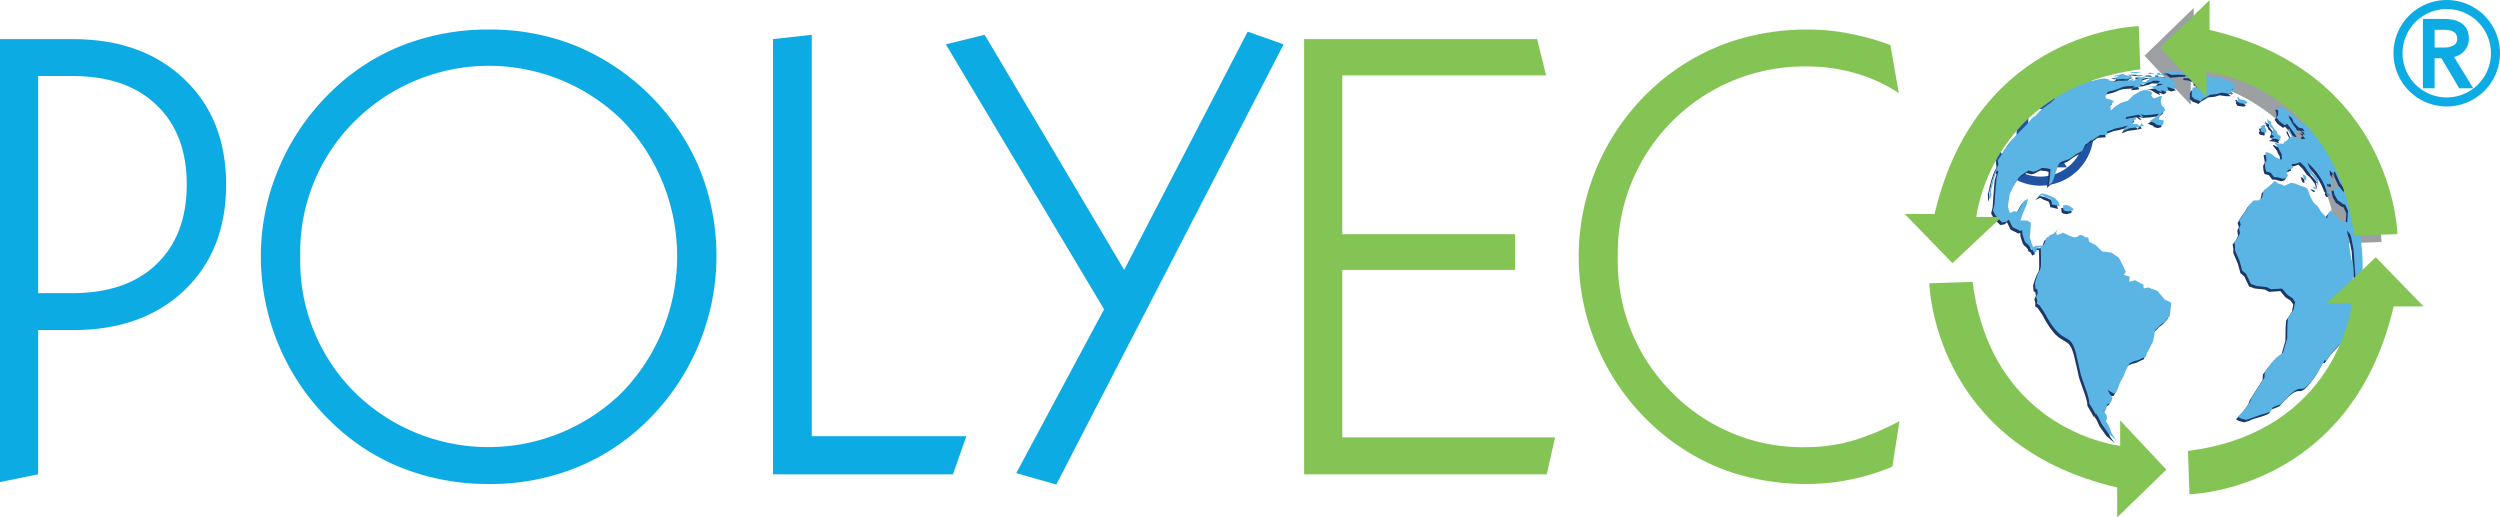 <svg xmlns="http://www.w3.org/2000/svg" xmlns:xlink="http://www.w3.org/1999/xlink" width="289.915" height="60" viewBox="0 0 289.915 60"><defs><clipPath id="a"><path d="M8418.17,2026.422l5.362,5.7v-2.938s14.871,1.558,17.114,19.012l5.013-.171s-.35-18.668-21.782-23.681v-3.458Z" transform="translate(-8418.17 -2020.889)" fill="none"/></clipPath><clipPath id="b"><path d="M8316.521,2072.836l-.476.178-.56.151-.18.176-.683.177.354-.146.061-.181-.562.209-.685.029h-.533l-.508.119-.176-.093-.444-.055.206-.059-.412-.122-.3-.054-.445.054-.863.21-.5-.029-.68.029a40.606,40.606,0,0,0-3.74,2.017h.506l-.087.176-.392.357-.977.711-.35.326-.54.626-.061-.15-.267.358-.474.535-1.986,2.045-1.483,2.222.063.506-.359.774-.237.711-.239.888v.152l-.177.618.028.387v.506l.178-.506-.058-.5.181-.653.119-.594.383-1.123.182.146-.206.713-.095,1.009-.059.711-.094,1.423-.174.682.239.447.264.353.563.566.506-.089.271-.24.115.24.3.623.354.177.27.117.235.153.271-.093.029.445.085.3.178.535.209.3v-.088l.388.415.057.267.21.057.234.417.271-.148.028-.447.444-.087.029.358c.086,3.134-.013,1.408-.679,3.792l.053.654.211.119.058.415-.178.415.12.448-.028.354.3.205.559.835c2.18,4.161,2.928,1.973,3.651,4.687l.147.649.329,1.431c.1.839,1.127,2.928,1.064,3.738l.478.8.357.645-.089-.316.323.5.371.785.357.493.4.576.982.846-.535-.745-.239-.645-.208-.481-.267-.391.121-.2v-.424l-.18-.267-.211-.378.3.025.061-.329.032-.316.473-.272.178-.506-.238-.353-.324-.563.324.173.325.209h.267l.239-.477.357-.979.291-.445.271-.707.477-.888.44-.213.566-.148.475-.235.387-.152.119-.383.74-1.427.242-1.331.291-.214.388-.382.386-.3.625-.683.176-1.542-.771-.39-.859-1.007-1.069-.387-.506.119-.028-.448-.233-.111-.746-.391-.657.181v-.239l.062-.356-.707-.206.233-.353-.3-.682-.5-.951-.859-.6-1.1-.143-.711-.712-.774-.393-.114-.5-.3-.031c-.612-.4-.7-.267-.854-.135-.18.155-.445.311-1.754-.4l-.711.3-.094-.328.181-.329-.506.505-.39.122-.172.207-.273.146-.233.711-.237.183h-.684l-.354.177-.18-.449-.206-.679.057-.654.061-1.069-.39-.237-.827-.028.24-.682.506-1.187.144-.623-.474.234-.267.417-.478.888-.382-.12-.506.214-.239-.712.21-1.427a8.476,8.476,0,0,1,.859-1.635c.386-.736.889-.771,1.308-1.153l.588.148.329-.092.684-.354.624.058.354.089-.062.806-.144,1.064.41-.353c.123-.271.271-.776.6-1.752s.859-.505,1.689-1.159,1.16-.592,1.215-.833l.356-.682h.114l.425-.383.234-.06.861-.594.919-.057-.062-.354.951-.358.591-.124.925-.236-.3.212-.233.383.682-.269.922-.113.707-.153-.239-.325-.233.356-.292-.272-.506.036v-.353l.384-.212-.092-.234-1.127.205.087-.237.653-.121.806-.149.3.27h.233l-.354-.327.534.122.826-.065.806-.12-.3.329-.793.539.617.234.115.149.451.116.383-.116.063-.475-.564-.088.059-.325.206-.329.476-.417-.147-.322-.238-.212-.147-.535.147-.619-.268.06-.683.265-.295-.357.114-.294-.206-.24-.62-.119-.474.119-.895.506-.207.234-.386.392-.8.234-.716.448-.474.471-.089-.623.442-.477-.5-.206-.442-.116-.059-.3.238-.357c-.033-.181.592-.146,1.332-.471a2.274,2.274,0,0,1,.92-.269l.593-.031.329-.029-.268.206.711-.058.3-.059-.181-.329h.53l.863-.235.21-.119.77.026-.325.328.654.031-.148.087-.478.122-.325.029-.8.119h.5l.3.181.382.235.479.207-.149-.265.24.058.266.119.355-.177-.121-.357.386.088.3.118.534-.148-.234-.206-.391-.269.33-.117-.33-.3-.353-.093-.118-.206h-.355l-.2.029-.362-.117-.588.117.354-.146-.416.028-.686.18.032.206-.444.265-.42-.088v-.177l.329-.269.567-.177.321-.122Z" transform="translate(-8298.332 -2072.774)" fill="none"/></clipPath><clipPath id="c"><path d="M8334.756,2164.722l.622-.268.385.237.265.092.3.119.15.294.055.357.328.056.563.15-.115-.47-.418-.475-.95-.417-.62-.148Z" transform="translate(-8334.756 -2164.249)" fill="none"/></clipPath><clipPath id="d"><path d="M8344.135,2177.693l-.261-.176Z" transform="translate(-8343.874 -2177.517)" fill="none"/></clipPath><clipPath id="e"><path d="M8355.159,2173.364l.03.506.205.148.386.058.474-.116.152-.152-.535-.383-.271-.092Z" transform="translate(-8355.159 -2173.331)" fill="none"/></clipPath><clipPath id="f"><path d="M8393.977,2072.1l-.266.041.309.067.468-.108-.312.129.11-.021-.132.2-.332.02.373.111.624-.068.493.068.354-.153.223-.247.378-.089-.291-.067-.31.156-.225-.041-.2-.048-.377-.156Z" transform="translate(-8393.711 -2071.9)" fill="none"/></clipPath><clipPath id="g"><path d="M8406.431,2070.44l.469.108.469.023.16-.047.354-.02-.646-.089Z" transform="translate(-8406.431 -2070.416)" fill="none"/></clipPath><clipPath id="h"><path d="M8412.569,2072.634v.222l.265-.041.49-.161-.355-.021Z" transform="translate(-8412.569 -2072.634)" fill="none"/></clipPath><clipPath id="i"><path d="M8420.179,2070.94l.267.1.473.031.046-.06-.416-.122Z" transform="translate(-8420.179 -2070.894)" fill="none"/></clipPath><clipPath id="j"><path d="M8427.518,2071.127l-.131.1.566.03.713.105.028-.122-.917-.087.055-.133-.417-.016Z" transform="translate(-8427.387 -2071.007)" fill="none"/></clipPath><clipPath id="k"><path d="M8433.831,2069.364l.4.237.3.1.115.131,1.158-.1,1.1-.031h.7l-.494-.1-1.245-.13-1.094-.123-.028.136-.325-.165Z" transform="translate(-8433.831 -2069.319)" fill="none"/></clipPath><clipPath id="l"><path d="M8450.142,2072.764h-.629l-.041.191.6.062.6.253v.283l.107.1.36.122-.23.072-.5.041.539.093-.12.224-.4-.028-.16.339v.236l-.011.418.312.313.4.129.3.133.271-.263.5-.284.32-.206.8-.092.543-.161.757.1h.556l-.391-.341.453.136.171-.063-.14-.189-.259-.047.275-.1.28-.029-.243-.224.136-.016-.283-.189.262-.077.174-.076-.556-.1-1.18-.471-1.82-.236-.691-.121Z" transform="translate(-8449.472 -2072.69)" fill="none"/></clipPath><clipPath id="m"><path d="M8489.519,2089.988l.078.079.073.16-.028.152.18.282.721.084.246-.084-.231-.3-.524-.123-.181-.042-.1-.211Z" transform="translate(-8489.519 -2089.988)" fill="none"/></clipPath><clipPath id="n"><path d="M8508.132,2111.606h-.183l.083.3-.111.177.124.205.522.121.057-.209-.086-.312-.177-.19.148-.164-.239-.029Z" transform="translate(-8507.921 -2111.506)" fill="none"/></clipPath><clipPath id="o"><path d="M8510.776,2109.446l.188.1.145.077-.114-.224-.133-.088Z" transform="translate(-8510.776 -2109.31)" fill="none"/></clipPath><clipPath id="p"><path d="M8512.886,2106.439l.033.072.061.316.2.237.094.252.182.119.163.253-.077.222-.058.147-.095.147.354.195-.169.118-.254.135.646.059.529.207-.108-.236.137-.076-.106-.269-.271-.144-.149-.4-.2-.177-.283-.421-.152-.177-.013-.293-.35-.212-.082-.177Z" transform="translate(-8512.886 -2106.334)" fill="none"/></clipPath><clipPath id="q"><path d="M8492.7,2097.992l-.013.514-.212.2.364.49.612.458.288-.165.416.519.488.669.391.045-.209-.415-.045-.266-.357-.464-.4-.68-.1-.342-.013-.148.395.383.161.505.62.636.464.092.226.345-.13-.045-.306-.047.306.208.176.31-.147-.134-.152.15.317.447-.23-.016-.334.047-.282-.136-.255-.117-.379-.123-.229-.5-.132-.353-.153.092.181.383.161.281.078.164-.181.144-.19.033-.106.181-.045.131-.2.088h-.168l-.018.194-.18.059-.325-.059-.028.131-.433-.237-.122.045.266.341.239.3.078.222.239.43.045.64-.227-.029-.593-.27-.222-.224-.391-.218-.295-.1-.2.028.144.876-.2.4.041.534.115.4.514.131.382.514.419.021.622.181.354-.088.246-.338-.181-.2.161-.38.583-.243-.159-.442.534-.072.464-.173.515.506.448.648.395.333.559.732.181.67.013-.421-.1-.4.312.176-.222-.269-.291-.354-.342-.358-.345-.551-.316-.738.065.111a7.293,7.293,0,0,1,2.117,3.025l.127.157-.062.224.2.27h.2l-.248-.562.3.381.1-.068-.354-.442-.181-.582.243.136.065-.136.406.136-.044-.333-.288-.627-.028-.707.316.306.267.338-.132-.359.132-.177.3.666.317.689.514.694-.124.362-.477-.623-.348.057-.367.176.153.687.394.683.168.088.448.328.238.059.325.712-.058.859-.032.475-.534-.206-.062.088-.345-.152-.328-.442-.3-.206-.262-.535-.387.443-.119.563-.235-.294-.506-.538-.3-.531-.526-.478-.361-.646-.182-.535-.173-.421-.323-.206-.452-.118-.675-.295-.477-.063-.744.358-.234-.143-.448-.123-.449-.327-.229.27-.511.441-.529.415-.182.8-.382.326-.629.031-.493.531-.243.419-.439.625-.449.741.154.475-.183.413.087.594-.238.506-.41.5.084.477v.506l.536,1.246.3,1.1.439.357.57,1.188.688.238,1.117.115.535.262,1.271-.086.6.715.617.415.3.444-.181.86-.655.982-.058.769-.028,1.607-.243.8-.234.826-.831.629-.619.736-.678.9-.03.65-.751,1.164-.744,1.152-.2.534-.716.978-.679.707.3.186.646.181.65-.218a16.611,16.611,0,0,1,1.846-.612c.769-.3.357-.572.747-.688l.831-.32c1.556-1.784,1.962-1.777,2.3-1.768s.614.017,1.935-1.829l.8-1.485.2.058.769-1.069.929-.979,1-1.686.809-1.813-.143-.029-.3-.263.209-.715c.174-.416-.271-1.332-.271-2.081a8.8,8.8,0,0,1,.182-1.547,4.118,4.118,0,0,0-.3-1.689l-.469-3.233.349.417.12.358.275,1.366.229,3.318.122,2.471.112-.124.3-.56.153-.563a21.9,21.9,0,0,0,0-5.079,22.28,22.28,0,0,0-2.94-9.2,23.1,23.1,0,0,0-3.914-5l.028.293-.182-.189-.321-.176-.068-.181-.246-.341-.736-.552-.773-.535-.646-.024Z" transform="translate(-8487.605 -2097.547)" fill="none"/></clipPath><clipPath id="r"><path d="M8548.081,2159.076l.356.29.186-.108-.424-.228Z" transform="translate(-8548.081 -2159.029)" fill="none"/></clipPath><clipPath id="s"><path d="M8540.481,2149.855l.137.4.239.113-.014-.425-.2-.2-.218-.068Z" transform="translate(-8540.425 -2149.674)" fill="none"/></clipPath><clipPath id="t"><path d="M8534.538,2151.557l-.234-.224Z" transform="translate(-8534.304 -2151.333)" fill="none"/></clipPath><clipPath id="u"><path d="M8543.539,2148.242l.067.088-.113-.4Z" transform="translate(-8543.493 -2147.935)" fill="none"/></clipPath></defs><g transform="translate(1007.952 5081.305)"><path d="M9271.97,2980.038h-.757V2972.6h2.185a4.617,4.617,0,0,1,1.014.1,2.292,2.292,0,0,1,.81.341,1.619,1.619,0,0,1,.53.615,2.054,2.054,0,0,1,.188.925,1.815,1.815,0,0,1-.546,1.329,1.911,1.911,0,0,1-.6.394,2.618,2.618,0,0,1-.756.189l2.174,3.54h-.924l-2.06-3.477h-1.26Zm0-4.128h1.313a2.519,2.519,0,0,0,1.407-.331,1.116,1.116,0,0,0,.494-.993,1.29,1.29,0,0,0-.137-.62,1.115,1.115,0,0,0-.378-.41,1.728,1.728,0,0,0-.588-.231,3.707,3.707,0,0,0-.768-.074h-1.344Z" transform="translate(-10045.009 -8042.228)" fill="#2053a4"/><path d="M9275.049,2978.638h-1.631l-2.06-3.477h-.79v3.477h-1.355V2970.6h2.484a4.945,4.945,0,0,1,1.08.112,2.585,2.585,0,0,1,.913.387,1.917,1.917,0,0,1,.628.727,2.355,2.355,0,0,1,.221,1.059,2.12,2.12,0,0,1-.636,1.543,2.222,2.222,0,0,1-.691.456,2.75,2.75,0,0,1-.388.131Zm-1.289-.6h.217l-2.144-3.49.475-.049a2.309,2.309,0,0,0,.67-.167,1.619,1.619,0,0,0,.506-.332,1.513,1.513,0,0,0,.456-1.115,1.769,1.769,0,0,0-.157-.791,1.307,1.307,0,0,0-.433-.5,1.993,1.993,0,0,0-.7-.3,4.362,4.362,0,0,0-.948-.1h-1.885v6.837h.157v-3.477h1.73Zm-2.178-3.529h-1.612v-3.257h1.644a4.015,4.015,0,0,1,.829.08,2.041,2.041,0,0,1,.69.273,1.418,1.418,0,0,1,.478.518,1.593,1.593,0,0,1,.173.763,1.421,1.421,0,0,1-.627,1.242,2.817,2.817,0,0,1-1.574.382m-1.014-.6h1.014a2.248,2.248,0,0,0,1.24-.28.817.817,0,0,0,.361-.743,1,1,0,0,0-.1-.477.809.809,0,0,0-.278-.3,1.427,1.427,0,0,0-.486-.189,3.414,3.414,0,0,0-.705-.067h-1.045Z" transform="translate(-10043.309 -8040.528)" fill="#2053a4"/><path d="M9254.354,2969.784a5.914,5.914,0,1,1,4.181-1.732,5.873,5.873,0,0,1-4.181,1.732m0-11.376a5.462,5.462,0,1,0,3.862,1.6,5.426,5.426,0,0,0-3.862-1.6" transform="translate(-10025.649 -8029.779)" fill="#2053a4"/><path d="M9252.642,2968.295a6.174,6.174,0,1,1,6.174-6.174,6.181,6.181,0,0,1-6.174,6.174m0-11.3a5.125,5.125,0,1,0,5.124,5.125,5.131,5.131,0,0,0-5.124-5.125" transform="translate(-10023.973 -8028.07)" fill="#2053a4"/><g transform="translate(-759.263 -5080.376)"><g transform="translate(0 0)" clip-path="url(#a)"><rect width="27.486" height="27.308" transform="translate(0 0.002)" fill="#9ca0a3"/></g></g><g transform="translate(-1007.952 -5077.883)"><path d="M6759.048,2096.333V2044.96h8.454q8.06,0,12.917,4.644,4.854,4.6,4.852,12.231t-4.852,12.267q-4.866,4.607-12.917,4.6h-4.03v16.726l-4.423.9m4.423-47.09v25.18h3.96q6.253,0,9.744-3.343,3.523-3.345,3.528-9.245t-3.528-9.247q-3.484-3.345-9.744-3.346Z" transform="translate(-6759.048 -2043.845)" fill="#0dabe3" fill-rule="evenodd"/><path d="M6960.848,2063.858a26.238,26.238,0,0,1,2.158-10.433,26.744,26.744,0,0,1,6.118-8.812,24.811,24.811,0,0,1,8.235-5.288,27.35,27.35,0,0,1,9.971-1.8,26.557,26.557,0,0,1,9.818,1.8,26.625,26.625,0,0,1,14.427,13.992,26.863,26.863,0,0,1-6.151,29.824,24.887,24.887,0,0,1-8.239,5.287,26.632,26.632,0,0,1-9.855,1.8,27.322,27.322,0,0,1-9.971-1.8,24.866,24.866,0,0,1-8.235-5.287,26.727,26.727,0,0,1-8.276-19.283m4.572,0a21.47,21.47,0,0,0,6.332,15.76,22.1,22.1,0,0,0,31.008-.038,22.694,22.694,0,0,0,.038-31.48,22.066,22.066,0,0,0-31.009,0,21.388,21.388,0,0,0-6.369,15.759" transform="translate(-6930.6 -2037.524)" fill="#0dabe3" fill-rule="evenodd"/><path d="M7357.117,2092.576V2042.1l4.494-.5v46.552h17.922l-1.551,4.424Z" transform="translate(-7267.471 -2040.989)" fill="#0dabe3"/><path d="M7503.614,2091.72l-4.641-1.327,10.185-19-18.35-30.722,4.5-1.115,16.182,27.269,14.32-27.629,4.169,1.474Z" transform="translate(-7381.123 -2038.949)" fill="#0dabe3"/><path d="M7768.007,2095.432v-50.473h27.017l1.045,4.211h-23.638v18.415h20.035v4.14h-20.035v19.422h24.681l-.974,4.285Z" transform="translate(-7616.772 -2043.845)" fill="#84c455"/><path d="M8016.566,2088.215a25.119,25.119,0,0,1-4.93,1.512,24.812,24.812,0,0,1-4.925.5,28.248,28.248,0,0,1-8.852-1.365,25.213,25.213,0,0,1-7.52-4.1,26.572,26.572,0,0,1-7.481-9.321,26.533,26.533,0,0,1,7.481-32.447,25.621,25.621,0,0,1,7.627-4.1,27.912,27.912,0,0,1,8.811-1.367,24.629,24.629,0,0,1,4.785.467,27.882,27.882,0,0,1,4.782,1.334l.975,5.575a17.872,17.872,0,0,0-5-2.3,19.878,19.878,0,0,0-5.683-.791,21.624,21.624,0,0,0-21.906,22.054,21.453,21.453,0,0,0,6.295,15.759,21.144,21.144,0,0,0,15.542,6.332,19.831,19.831,0,0,0,5.291-.719,29.28,29.28,0,0,0,5.534-2.3l-.822,5.288" transform="translate(-7797.121 -2037.524)" fill="#84c455"/><path d="M8311.672,2117.243l-.982-.846-.4-.575-.358-.494-.364-.781-.33-.51.087.329-.357-.65-.469-.805c.044-.83-.963-2.882-1.065-3.738l-.481-2.068c-.727-2.738-1.471-.526-3.65-4.695l-.562-.831-.3-.209.028-.358-.114-.444.177-.416-.062-.415-.21-.119-.053-.654c.671-2.385.769-.658.682-3.8l-.028-.354-.447.089-.03.444-.271.148-.234-.416-.21-.059-.062-.265-.382-.422v.092l-.206-.3-.181-.531-.091-.3-.029-.445-.261.09-.245-.152-.263-.116-.354-.181-.3-.622-.12-.235-.263.235-.507.092-.566-.567-.267-.358-.234-.442.176-.683.091-1.426.062-.711.082-1.008.215-.71-.182-.153-.387,1.133-.115.59-.181.651.062.506-.176.506v-.506l-.03-.383.178-.627v-.148l.234-.888.238-.711.358-.775-.062-.5,1.483-2.226,1.986-2.048.478-.534.263-.358.062.147.539-.619.354-.328.979-.712.382-.357.091-.177h-.506a39.721,39.721,0,0,1,3.737-2.017l.682-.029.506.029.864-.211.448-.058.288.058.424.123-.207.059.44.058.178.088.506-.117h.533l.684-.029.562-.211-.061.177-.354.152.684-.177.176-.181.568-.147.477-.177.645-.06-.325.119-.562.18-.329.266v.177l.42.089.442-.265-.027-.21.683-.176.41-.031-.349.151.592-.12.358.12.2-.034h.354l.124.211.352.089.321.293-.321.12.388.269.237.206-.538.148-.3-.115-.383-.093.119.354-.354.181-.27-.121-.236-.06.149.27-.478-.21-.382-.237-.3-.177h-.506l.807-.122.323-.024.471-.123.152-.089-.646-.024.325-.329-.774-.029-.208.117-.859.241h-.535l.18.325-.3.058-.711.06.267-.206-.329.024-.587.029a2.447,2.447,0,0,0-.931.269c-.735.329-1.365.3-1.327.477l-.243.357.066.295.44.119.506.21-.444.471.086.622.478-.47.711-.447.8-.24.391-.382.206-.237.892-.506.478-.117.62.117.206.237-.111.3.287.356.685-.266.271-.06-.149.623.149.534.234.206.15.329-.476.414-.206.325-.058.327.563.088-.06.478-.393.117-.44-.117-.118-.152-.626-.237.8-.53.3-.329-.807.119-.826.059-.538-.119.356.324h-.237l-.3-.265-.8.151-.652.113-.087.241,1.126-.212.092.24-.387.206v.358l.5-.029.3.265.234-.357.243.329-.716.146-.922.123-.682.265.238-.388.3-.206-.922.236-.592.121-.955.354.067.357-.917.06-.859.594-.243.058-.415.388h-.119l-.353.683c-.059.234-.388.172-1.222.828s-1.365.176-1.686,1.157-.479,1.487-.6,1.748l-.411.357.147-1.069.058-.8-.357-.092-.621-.06-.678.358-.329.085-.6-.146c-.412.382-.917.415-1.3,1.157a8.726,8.726,0,0,0-.86,1.632l-.2,1.425.234.711.5-.207.382.124.478-.893.267-.417.473-.237-.147.623-.506,1.184-.233.686.83.026.387.24-.062,1.07-.062.652.215.682.18.443.354-.177h.678l.239-.178.233-.71.271-.148.177-.206.386-.121.507-.506-.181.328.086.323.716-.294c2.43,1.305,1.273-.325,2.61.534l.3.029.124.506.769.382.711.712,1.093.152.859.588.506.954.3.682-.238.358.716.206-.063.354v.242l.656-.181.739.386.237.12.034.444.5-.12,1.069.387.859,1.011.768.383-.18,1.545-.621.682-.386.293-.387.394-.292.2-.238,1.336-.74,1.423-.124.383-.381.155-.479.239-.562.144-.45.21-.472.887-.272.72-.295.435-.354.979-.239.481h-.263l-.324-.21-.329-.181.329.564.233.353-.181.505-.477.264-.024.337-.058.329-.3-.034.206.378.178.271v.416l-.111.2.264.4.21.477.238.653.534.736" transform="translate(-8066.436 -2069.275)" fill="#1d3768"/><path d="M8333.393,2166.786l.558-.475.63.146.945.421.418.469.116.478-.562-.152-.328-.054-.06-.359-.146-.3-.3-.118-.258-.088-.387-.241Z" transform="translate(-8097.411 -2147.007)" fill="#1d3768"/><path d="M8342.469,2179.582l.267.177Z" transform="translate(-8105.126 -2158.289)" fill="#1d3768"/><path d="M8353.771,2175.461l.032.5.207.148.386.06.473-.12.152-.146-.538-.388-.269-.088Z" transform="translate(-8114.734 -2154.759)" fill="#1d3768"/><path d="M8392.279,2074.224l.316.066.465-.109-.312.135.115-.026-.136.2-.333.021.379.113.625-.068.488.068.35-.16.226-.242.38-.088-.29-.068-.315.156-.218-.043-.2-.045-.377-.157-.889.2Z" transform="translate(-8147.471 -2068.515)" fill="#1d3768"/><path d="M8405.061,2072.509l.47.114.468.021.157-.041.356-.027-.645-.088Z" transform="translate(-8158.336 -2067.247)" fill="#1d3768"/><path d="M8411.15,2074.709v.224l.271-.047.49-.156-.354-.021Z" transform="translate(-8163.513 -2069.136)" fill="#1d3768"/><path d="M8418.8,2073.016l.264.1.473.029.045-.053-.41-.124Z" transform="translate(-8170.021 -2067.656)" fill="#1d3768"/><path d="M8426.044,2073.077l.1.124-.132.1.563.029.712.1.032-.121-.926-.089.063-.13Z" transform="translate(-8176.149 -2067.748)" fill="#1d3768"/><path d="M8432.438,2071.449l.4.237.3.1.115.134,1.161-.1,1.093-.03h.693l-.48-.1-1.254-.136-1.094-.117-.028.134-.329-.162Z" transform="translate(-8181.61 -2066.325)" fill="#1d3768"/><path d="M8448.137,2074.839l-.042.193.593.06.607.252v.278l.095.105.362.119-.226.074-.5.047.53.084-.123.227-.391-.029-.169.337v.24l-.013.417.325.307.382.139.3.13.281-.269.488-.282.329-.208.8-.084.547-.167.759.105h.554l-.394-.341.456.134.176-.058-.135-.194-.267-.045.282-.106.28-.026-.252-.227.145-.008-.292-.2.272-.072.172-.076-.568-.105-1.174-.477-1.821-.234-.7-.119-1.053.076Z" transform="translate(-8194.92 -2069.181)" fill="#1d3768"/><path d="M8488.169,2092.1l.065.076.079.165-.029.146.182.282.724.09.237-.09-.226-.3-.526-.117-.181-.047-.105-.206Z" transform="translate(-8228.987 -2083.916)" fill="#1d3768"/><path d="M8506.919,2113.559l-.136.105h-.178l.082.3-.11.177.115.205.53.123.057-.209-.091-.313-.18-.192.147-.165Z" transform="translate(-8244.637 -2102.162)" fill="#1d3768"/><path d="M8509.419,2111.4l-.094.133.2.1.152.071-.12-.218Z" transform="translate(-8246.973 -2100.323)" fill="#1d3768"/><path d="M8511.576,2108.447l-.034.1.034.076.053.312.208.24.084.249.181.117.168.253-.078.224-.058.145-.091.153.358.189-.181.119-.251.134.649.063.521.206-.1-.234.136-.076-.108-.271-.271-.147-.14-.405-.206-.176-.288-.412-.148-.177-.017-.3-.34-.206Z" transform="translate(-8248.857 -2097.816)" fill="#1d3768"/><path d="M8489.854,2104.856l.21-.03.287.1.391.224.226.22.589.27.227.029-.046-.64-.243-.429-.073-.224-.229-.3-.264-.337.119-.048.42.24.027-.138.334.061.173-.061.017-.191h.181l.189-.088.046-.134.1-.177.2-.031.18-.146-.082-.169-.165-.278-.176-.387.148-.089.136.357.234.5.37.118.26.123.274.13.337-.042.229.017-.316-.451.151-.147.146.135-.18-.312-.289-.206.289.042.139.047-.228-.341-.455-.088-.622-.635-.164-.506-.4-.385.016.146.1.345.4.682.354.458.05.269.21.413-.39-.047-.486-.665-.419-.521-.28.165-.624-.466-.358-.487.209-.192.013-.519-.143-.446.64.032.77.534.74.547.238.341.078.177.325.182.172.19-.02-.3a23.215,23.215,0,0,1,3.905,5,22.2,22.2,0,0,1,2.94,9.195,21.382,21.382,0,0,1,0,5.072l-.149.567-.295.563-.115.119-.119-2.458-.243-3.328-.267-1.363-.115-.357-.358-.413.474,3.233a4.149,4.149,0,0,1,.3,1.694,8.426,8.426,0,0,0-.185,1.538c0,.74.453,1.661.275,2.076l-.211.716.3.268.147.028-.807,1.813-1,1.689-.929.983-.771,1.068-.2-.065-.8,1.479c-2.533,3.589-1.185.058-4.242,3.594l-.831.325c-.392.119.028.39-.745.678-.773.3-1.6.452-1.841.634l-.655.205-.645-.173-.3-.18.688-.716.714-.974.2-.543.742-1.155.739-1.15.035-.662.678-.892.625-.74.834-.616.236-.831.233-.8.028-1.607.062-.77.657-.982.173-.855-.295-.448-.625-.415-.589-.711-1.279.094-.529-.271-1.129-.121-.677-.234-.575-1.192-.436-.353-.3-1.1-.526-1.244v-.506l-.086-.471.4-.506.238-.5-.087-.6.182-.413-.151-.475.443-.741.443-.627.239-.413.5-.539.636-.025.375-.329.181-.8.534-.417.5-.442.243-.269.438.328.451.118.239.152.739-.358.474.06.678.3.447.113.334.212.173.411.172.535.362.657.534.471.3.535.5.536.23.3.124-.57.391-.442.263.537.293.205.331.447.354.147.062-.089.533.206.029-.477.063-.861-.329-.707-.239-.06-.443-.328-.181-.093-.382-.678-.148-.68.351-.181.36-.059.474.627.115-.358-.511-.7-.309-.691-.309-.664-.134.177.134.358-.275-.338-.3-.312.021.712.282.626.05.333-.4-.134-.065.134-.238-.134.181.576.345.446-.085.068-.31-.378.244.555h-.194l-.206-.266.066-.221-.136-.156a7.1,7.1,0,0,0-2.109-3.028l-.074-.113.317.736.357.556.332.354.289.361.226.265-.312-.181.107.405-.021.419-.181-.663-.556-.739-.4-.334-.449-.646-.51-.51-.473.18-.525.064.152.442-.572.249-.169.378.186.2-.243.331-.361.089-.616-.176-.423-.026-.376-.51-.513-.134-.116-.405-.045-.53.206-.4-.152-.876" transform="translate(-8227.362 -2090.297)" fill="#1d3768"/><path d="M8546.844,2161.133l-.106.046.345.292.183-.115Z" transform="translate(-8278.777 -2142.605)" fill="#1d3768"/><path d="M8539,2151.759l.218.067.2.2.024.421-.251-.111-.131-.4Z" transform="translate(-8272.203 -2134.636)" fill="#1d3768"/><path d="M8532.883,2153.416l.252.222Z" transform="translate(-8266.999 -2136.045)" fill="#1d3768"/><path d="M8542.119,2149.986l.051.311.058.093Z" transform="translate(-8274.851 -2133.129)" fill="#1d3768"/></g><g transform="translate(-777.226 -5072.599)"><g transform="translate(0 0)" clip-path="url(#b)"><rect width="21.811" height="42.369" transform="translate(0 0.004)" fill="#5ab4e4"/></g></g><g transform="translate(-771.766 -5058.888)"><g transform="translate(0 0)" clip-path="url(#c)"><rect width="2.673" height="1.513" transform="translate(0 -0.002)" fill="#5ab4e4"/></g></g><g transform="translate(-770.399 -5056.899)"><g transform="translate(0 0)" clip-path="url(#d)"><rect width="0.267" height="0.176" transform="translate(0 0)" fill="#5ab4e4"/></g></g><g transform="translate(-768.708 -5057.526)"><g transform="translate(0 0)" clip-path="url(#e)"><rect width="1.243" height="0.742" transform="translate(0 0.002)" fill="#5ab4e4"/></g></g><g transform="translate(-762.929 -5072.73)"><g transform="translate(0 0)" clip-path="url(#f)"><rect width="2.556" height="0.643" transform="translate(0 0.002)" fill="#5ab4e4"/></g></g><g transform="translate(-761.023 -5072.953)"><g transform="translate(0 0)" clip-path="url(#g)"><rect width="1.452" height="0.153" transform="translate(0 0.002)" fill="#5ab4e4"/></g></g><g transform="translate(-760.102 -5072.62)"><g transform="translate(0 0)" clip-path="url(#h)"><rect width="0.754" height="0.222" transform="translate(0)" fill="#5ab4e4"/></g></g><g transform="translate(-758.962 -5072.881)"><g transform="translate(0 0)" clip-path="url(#i)"><rect width="0.785" height="0.181" transform="translate(0 0)" fill="#5ab4e4"/></g></g><g transform="translate(-757.881 -5072.864)"><g transform="translate(0 0)" clip-path="url(#j)"><rect width="1.308" height="0.356" transform="translate(0 0.002)" fill="#5ab4e4"/></g></g><g transform="translate(-756.915 -5073.117)"><g transform="translate(0 0)" clip-path="url(#k)"><rect width="3.767" height="0.516" transform="translate(0 0.002)" fill="#5ab4e4"/></g></g><g transform="translate(-754.571 -5072.611)"><g transform="translate(0 0)" clip-path="url(#l)"><rect width="5.974" height="3.051" transform="translate(0 0)" fill="#5ab4e4"/></g></g><g transform="translate(-748.568 -5070.019)"><g transform="translate(0 0)" clip-path="url(#m)"><rect width="1.265" height="0.757" transform="translate(0.004 0.001)" fill="#5ab4e4"/></g></g><g transform="translate(-745.81 -5066.793)"><g transform="translate(0 0)" clip-path="url(#n)"><rect width="0.702" height="0.9" transform="translate(0.005)" fill="#5ab4e4"/></g></g><g transform="translate(-745.382 -5067.123)"><g transform="translate(0 0)" clip-path="url(#o)"><rect width="0.338" height="0.309" transform="translate(0 -0.002)" fill="#5ab4e4"/></g></g><g transform="translate(-745.066 -5067.569)"><g transform="translate(0)" clip-path="url(#p)"><rect width="1.636" height="2.58" transform="translate(0.004 0.002)" fill="#5ab4e4"/></g></g><g transform="translate(-748.855 -5068.886)"><g transform="translate(0 0)" clip-path="url(#q)"><rect width="14.904" height="36.261" transform="translate(0 0.001)" fill="#5ab4e4"/></g></g><g transform="translate(-739.79 -5059.67)"><g transform="translate(0 0)" clip-path="url(#r)"><rect width="0.534" height="0.333" transform="translate(0 0.003)" fill="#5ab4e4"/></g></g><g transform="translate(-740.938 -5061.072)"><g transform="translate(0 0)" clip-path="url(#s)"><rect width="0.432" height="0.691" transform="translate(0.005)" fill="#5ab4e4"/></g></g><g transform="translate(-741.855 -5060.824)"><g transform="translate(0 0)" clip-path="url(#t)"><rect width="0.238" height="0.222" transform="translate(0 0.002)" fill="#5ab4e4"/></g></g><g transform="translate(-740.478 -5061.333)"><g transform="translate(0 0)" clip-path="url(#u)"><rect width="0.108" height="0.398" transform="translate(0 -0.003)" fill="#5ab4e4"/></g></g><path d="M8435.787,2023.072s14.871,1.555,17.117,19.014l5.016-.173s-.346-18.672-21.783-23.682v-3.455l-5.707,5.532,5.357,5.705v-2.94" transform="translate(-9187.855 -7096.068)" fill="#84c455"/><path d="M8240.988,2057.064s1.559-14.869,19.015-17.114l-.172-5.014s-18.665.345-23.683,21.785h-3.458l5.529,5.7,5.708-5.358h-2.939" transform="translate(-9019.755 -7113.207)" fill="#84c455"/><path d="M8273.832,2251.754s-14.863-1.554-17.112-19.011l-5.016.172s.35,18.675,21.783,23.674v3.469l5.706-5.538-5.361-5.706v2.939" transform="translate(-9035.919 -7281.364)" fill="#84c455"/><path d="M8470.82,2219.063s-1.562,14.863-19.02,17.107l.174,5.02s18.673-.346,23.681-21.782h3.462l-5.534-5.7-5.7,5.357h2.939" transform="translate(-9206.022 -7265.18)" fill="#84c455"/><path d="M8615.329,2035.781h-.757v-7.437h2.186a4.637,4.637,0,0,1,1.014.105,2.3,2.3,0,0,1,.809.341,1.618,1.618,0,0,1,.53.615,2.053,2.053,0,0,1,.188.924,1.815,1.815,0,0,1-.546,1.329,1.909,1.909,0,0,1-.6.394,2.6,2.6,0,0,1-.756.189l2.174,3.54h-.924l-2.06-3.477h-1.26Zm0-4.129h1.313a2.518,2.518,0,0,0,1.407-.331,1.114,1.114,0,0,0,.494-.993,1.29,1.29,0,0,0-.137-.62,1.113,1.113,0,0,0-.378-.41,1.721,1.721,0,0,0-.588-.231,3.708,3.708,0,0,0-.768-.073h-1.344Z" transform="translate(-9341.248 -7107.153)" fill="#0dabe3"/><path d="M8618.408,2034.381h-1.631l-2.059-3.477h-.79v3.477h-1.356v-8.037h2.484a4.945,4.945,0,0,1,1.08.113,2.591,2.591,0,0,1,.913.387,1.922,1.922,0,0,1,.629.727,2.368,2.368,0,0,1,.22,1.058,2.12,2.12,0,0,1-.636,1.543,2.229,2.229,0,0,1-.691.456,2.8,2.8,0,0,1-.388.131Zm-1.289-.6h.217l-2.144-3.49.476-.049a2.311,2.311,0,0,0,.669-.167,1.61,1.61,0,0,0,.506-.332,1.513,1.513,0,0,0,.456-1.115,1.769,1.769,0,0,0-.157-.79,1.3,1.3,0,0,0-.433-.5,2,2,0,0,0-.7-.3,4.34,4.34,0,0,0-.948-.1h-1.885v6.838h.157V2030.3h1.731Zm-2.178-3.529h-1.612V2027h1.645a4.012,4.012,0,0,1,.828.08,2.032,2.032,0,0,1,.69.273,1.418,1.418,0,0,1,.478.518,1.582,1.582,0,0,1,.173.763,1.423,1.423,0,0,1-.626,1.242,2.821,2.821,0,0,1-1.575.382m-1.013-.6h1.013a2.249,2.249,0,0,0,1.24-.28.815.815,0,0,0,.361-.744,1,1,0,0,0-.1-.477.809.809,0,0,0-.278-.3,1.43,1.43,0,0,0-.486-.189,3.428,3.428,0,0,0-.7-.067h-1.045Z" transform="translate(-9339.548 -7105.453)" fill="#0dabe3"/><path d="M8597.714,2025.528a5.912,5.912,0,1,1,4.182-1.732,5.876,5.876,0,0,1-4.182,1.732m0-11.376a5.462,5.462,0,1,0,3.863,1.6,5.425,5.425,0,0,0-3.863-1.6" transform="translate(-9321.89 -7094.705)" fill="#2354a3"/><path d="M8596,2024.039a6.174,6.174,0,1,1,6.174-6.174,6.181,6.181,0,0,1-6.174,6.174m0-11.3a5.125,5.125,0,1,0,5.125,5.125,5.13,5.13,0,0,0-5.125-5.125" transform="translate(-9320.213 -7092.996)" fill="#0dabe3"/></g></svg>